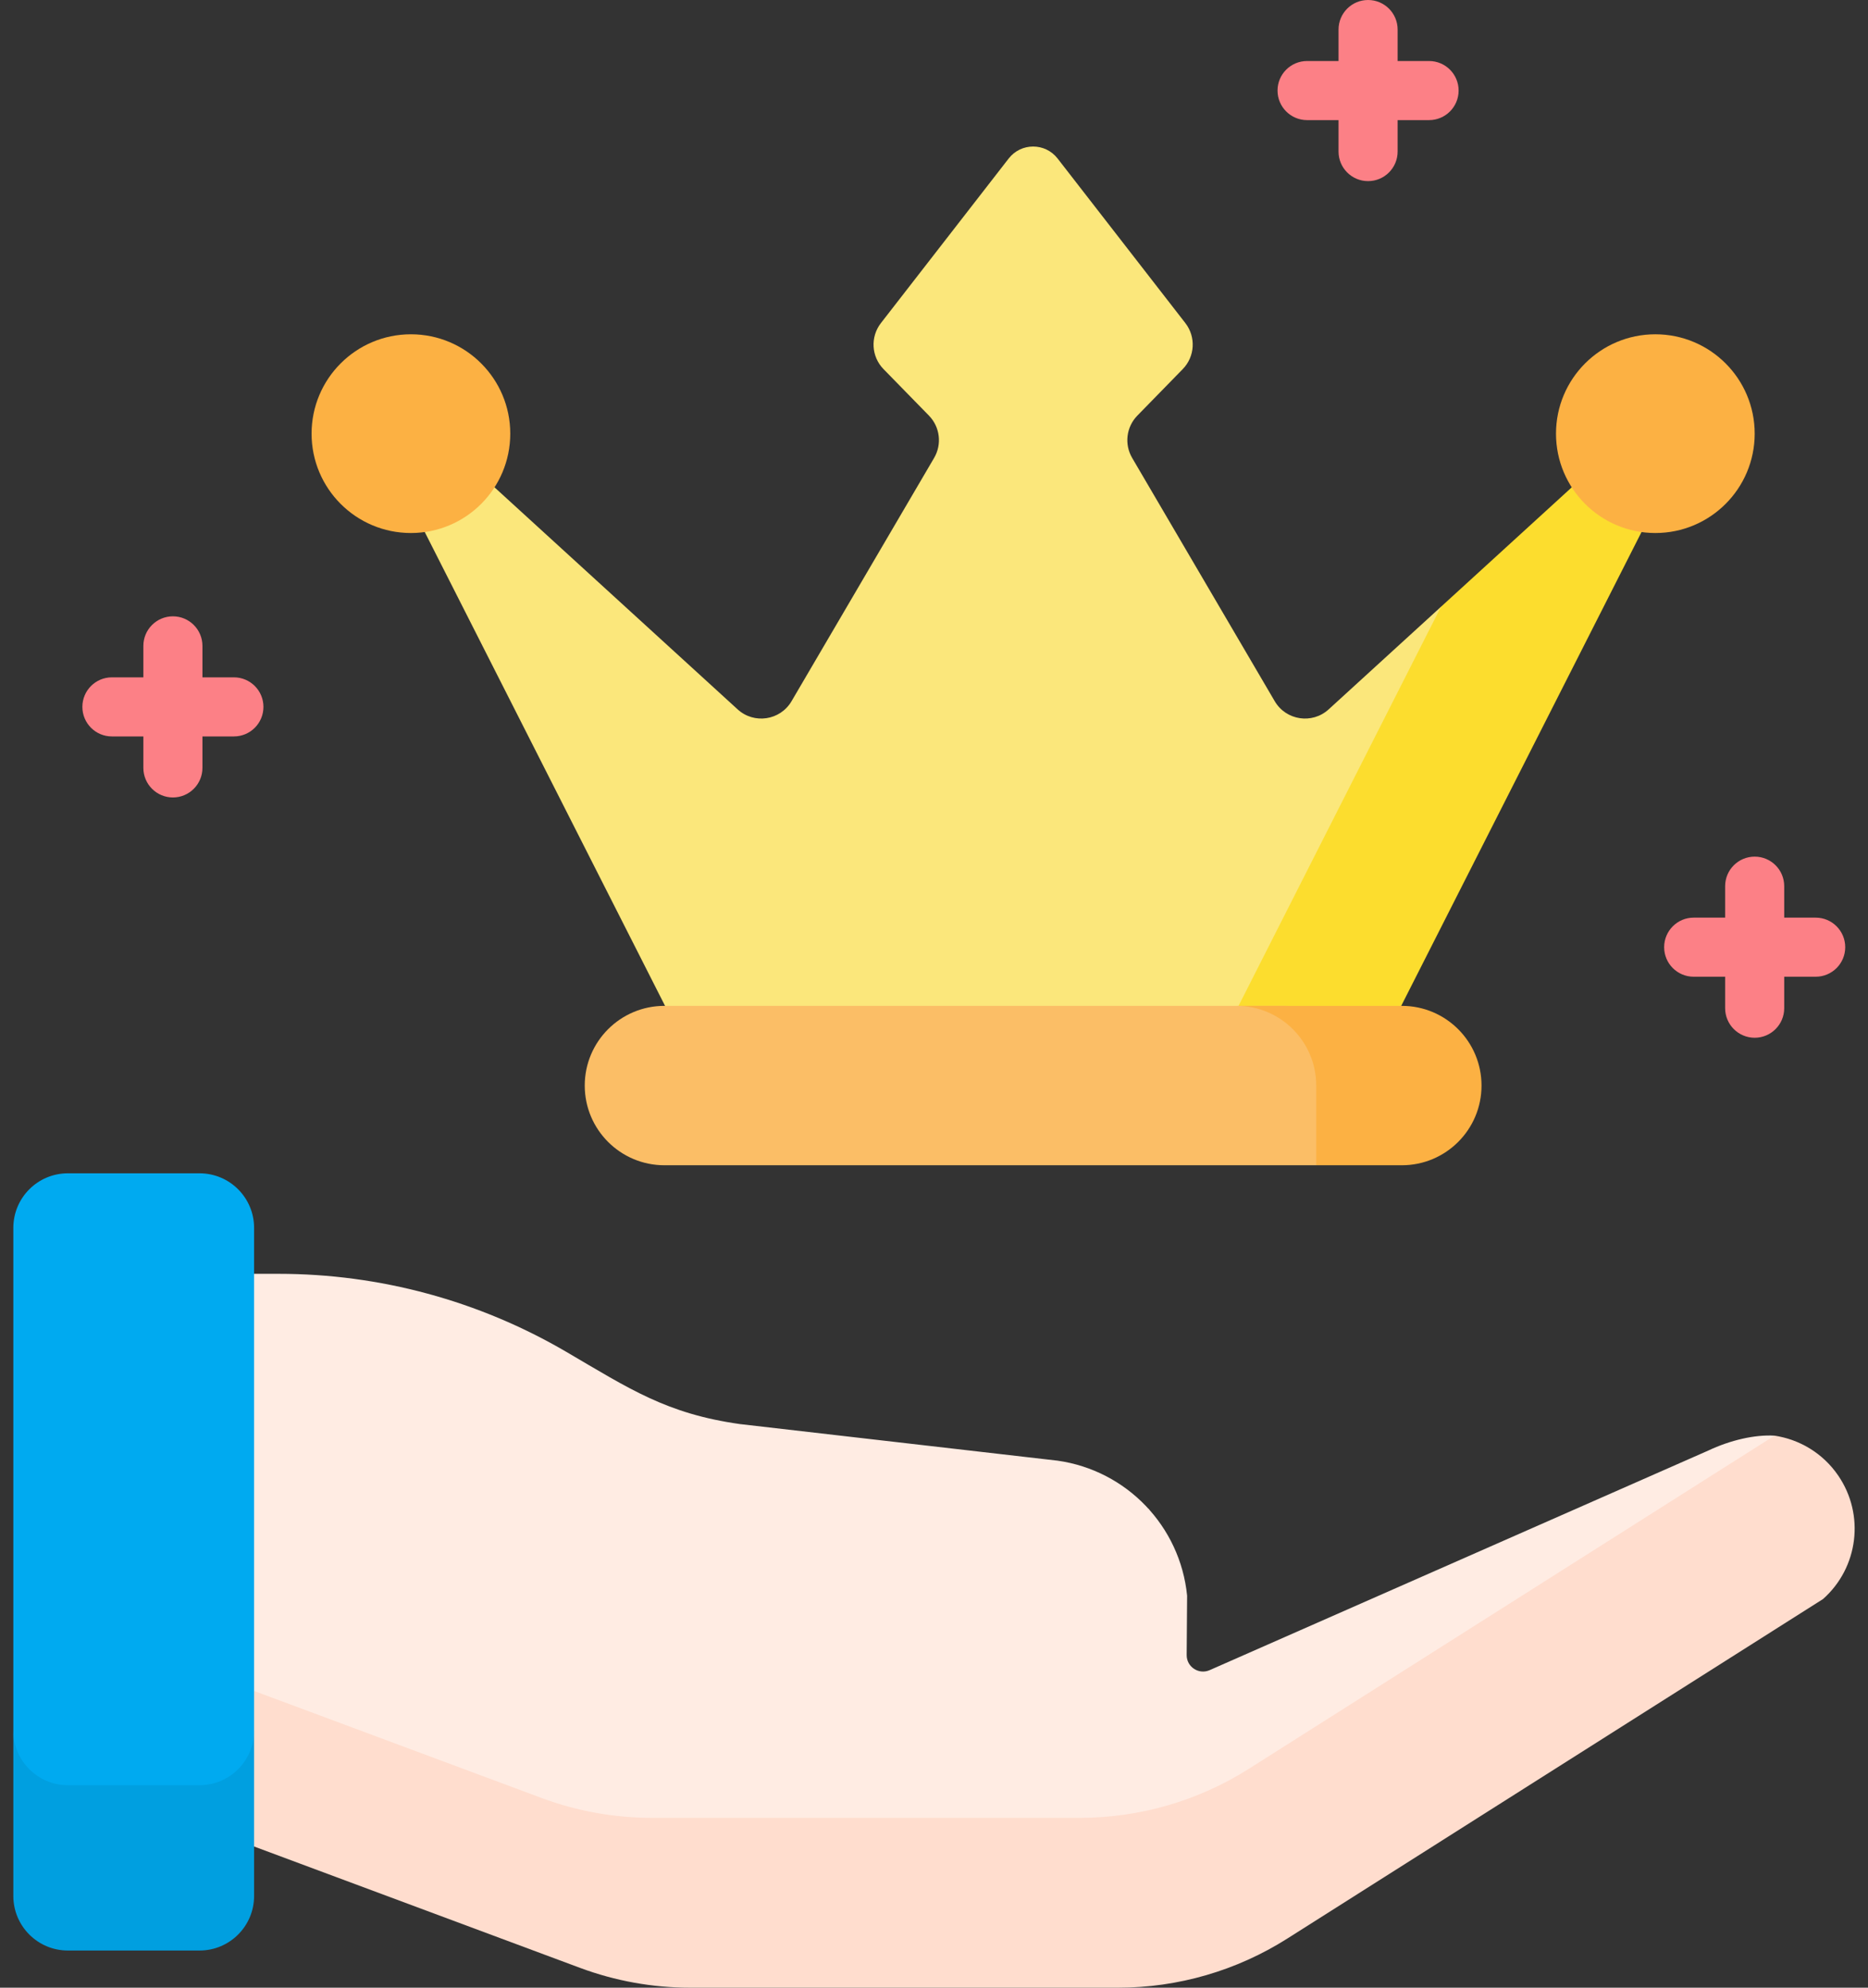 <svg width="94" height="100" viewBox="0 0 94 100" fill="none" xmlns="http://www.w3.org/2000/svg">
<rect x="0" y="0" width="94" height="100" fill="#333333" stroke="none"/>
<path d="M32.802 93.24H54.336C57.349 93.24 60.301 92.384 62.846 90.771L88.796 74.151C89.439 73.739 89.657 72.901 89.295 72.228C88.314 72.168 87.077 72.45 85.957 72.98L60.871 84.025C60.324 84.266 59.711 83.863 59.715 83.265L59.737 80.279C59.389 76.784 56.698 73.978 53.219 73.486L37.234 71.645C33.546 71.124 31.703 69.888 28.489 68.007C24.1 65.44 19.107 64.086 14.022 64.086H8.291V85.183L27.256 92.242C29.03 92.902 30.909 93.24 32.802 93.24Z" fill="#FFECE3"/>
<path d="M57.777 75.892L57.776 75.994L57.844 75.965C57.822 75.94 57.799 75.916 57.777 75.892Z" fill="#FFDDCE"/>
<path d="M92.508 74.245C91.736 73.11 90.555 72.416 89.295 72.228L62.846 88.987C60.301 90.6 57.349 91.456 54.336 91.456H32.802C30.909 91.456 29.03 91.118 27.256 90.458L8.291 83.399V91.224L29.185 99.002C30.96 99.662 32.838 100.001 34.732 100.001H56.266C59.279 100.001 62.23 99.144 64.776 97.531L91.738 80.447C93.517 78.867 93.847 76.212 92.508 74.245Z" fill="#FFDDCE"/>
<path d="M10.041 59.029H3.416C1.9 59.029 0.671 60.258 0.671 61.774V87.068C0.671 91.597 1.9 91.597 3.416 91.597H10.041C11.557 91.597 12.786 91.597 12.786 87.068V61.774C12.786 60.258 11.557 59.029 10.041 59.029Z" fill="#00AAF0"/>
<path d="M10.041 89.813H3.416C1.9 89.813 0.671 88.584 0.671 87.068V95.386C0.671 96.902 1.9 98.131 3.416 98.131H10.041C11.557 98.131 12.786 96.902 12.786 95.386V87.068C12.786 88.584 11.557 89.813 10.041 89.813Z" fill="#009FE0"/>
<path d="M66.86 35.688C66.031 36.446 64.714 36.246 64.146 35.278L56.971 23.037C56.569 22.35 56.676 21.48 57.232 20.91L59.517 18.57C60.133 17.939 60.189 16.951 59.648 16.254L53.221 7.976C52.596 7.171 51.381 7.171 50.757 7.976L44.329 16.254C43.788 16.951 43.844 17.939 44.46 18.57L46.746 20.91C47.302 21.48 47.408 22.35 47.006 23.037L39.831 35.278C39.264 36.246 37.947 36.446 37.118 35.688L21.488 21.416C20.418 20.439 18.791 21.676 19.447 22.968L33.956 51.571H64.264L73.791 32.791C74.296 31.796 73.623 30.608 72.51 30.529L66.86 35.688Z" fill="#FBE77B"/>
<path d="M82.489 21.416L72.51 30.529L61.835 51.571H70.021L84.53 22.968C85.186 21.676 83.559 20.439 82.489 21.416Z" fill="#FCDD2E"/>
<path d="M83.299 26.816C86.06 26.816 88.298 24.578 88.298 21.817C88.298 19.056 86.06 16.818 83.299 16.818C80.538 16.818 78.3 19.056 78.3 21.817C78.3 24.578 80.538 26.816 83.299 26.816Z" fill="#FCB143"/>
<path d="M20.678 26.816C23.439 26.816 25.677 24.578 25.677 21.817C25.677 19.056 23.439 16.818 20.678 16.818C17.917 16.818 15.679 19.056 15.679 21.817C15.679 24.578 17.917 26.816 20.678 26.816Z" fill="#FCB143"/>
<path d="M68.662 57.17V54.615C68.662 52.4 66.867 50.605 64.652 50.605H33.435C31.22 50.605 29.425 52.4 29.425 54.615C29.425 56.829 31.22 58.624 33.435 58.624H66.234C66.234 58.624 68.662 57.17 68.662 57.17Z" fill="#FBBE66"/>
<path d="M70.542 50.605H62.224C64.439 50.605 66.234 52.4 66.234 54.615V58.624H70.542C72.757 58.624 74.552 56.829 74.552 54.615C74.552 52.4 72.757 50.605 70.542 50.605Z" fill="#FCB143"/>
<path d="M11.77 34.077H10.187V32.494C10.187 31.673 9.521 31.007 8.701 31.007C7.88 31.007 7.214 31.673 7.214 32.494V34.077H5.631C4.81 34.077 4.145 34.742 4.145 35.563C4.145 36.385 4.81 37.05 5.631 37.05H7.214V38.633C7.214 39.454 7.88 40.12 8.701 40.12C9.521 40.12 10.187 39.454 10.187 38.633V37.05H11.77C12.591 37.05 13.257 36.385 13.257 35.563C13.257 34.742 12.591 34.077 11.77 34.077Z" fill="#FC8086"/>
<path d="M91.367 46.166H89.784V44.583C89.784 43.762 89.119 43.097 88.298 43.097C87.477 43.097 86.811 43.762 86.811 44.583V46.166H85.228C84.407 46.166 83.742 46.832 83.742 47.653C83.742 48.474 84.407 49.139 85.228 49.139H86.811V50.722C86.811 51.543 87.477 52.209 88.298 52.209C89.119 52.209 89.784 51.543 89.784 50.722V49.139H91.367C92.188 49.139 92.854 48.474 92.854 47.653C92.854 46.832 92.188 46.166 91.367 46.166Z" fill="#FC8086"/>
<path d="M71.913 3.07H70.33V1.487C70.33 0.665 69.664 0 68.843 0C68.022 0 67.357 0.665 67.357 1.487V3.07H65.774C64.953 3.07 64.287 3.735 64.287 4.556C64.287 5.377 64.953 6.043 65.774 6.043H67.357V7.626C67.357 8.447 68.022 9.112 68.843 9.112C69.664 9.112 70.33 8.447 70.33 7.626V6.043H71.913C72.734 6.043 73.399 5.377 73.399 4.556C73.399 3.735 72.734 3.07 71.913 3.07Z" fill="#FC8086"/>
</svg>
